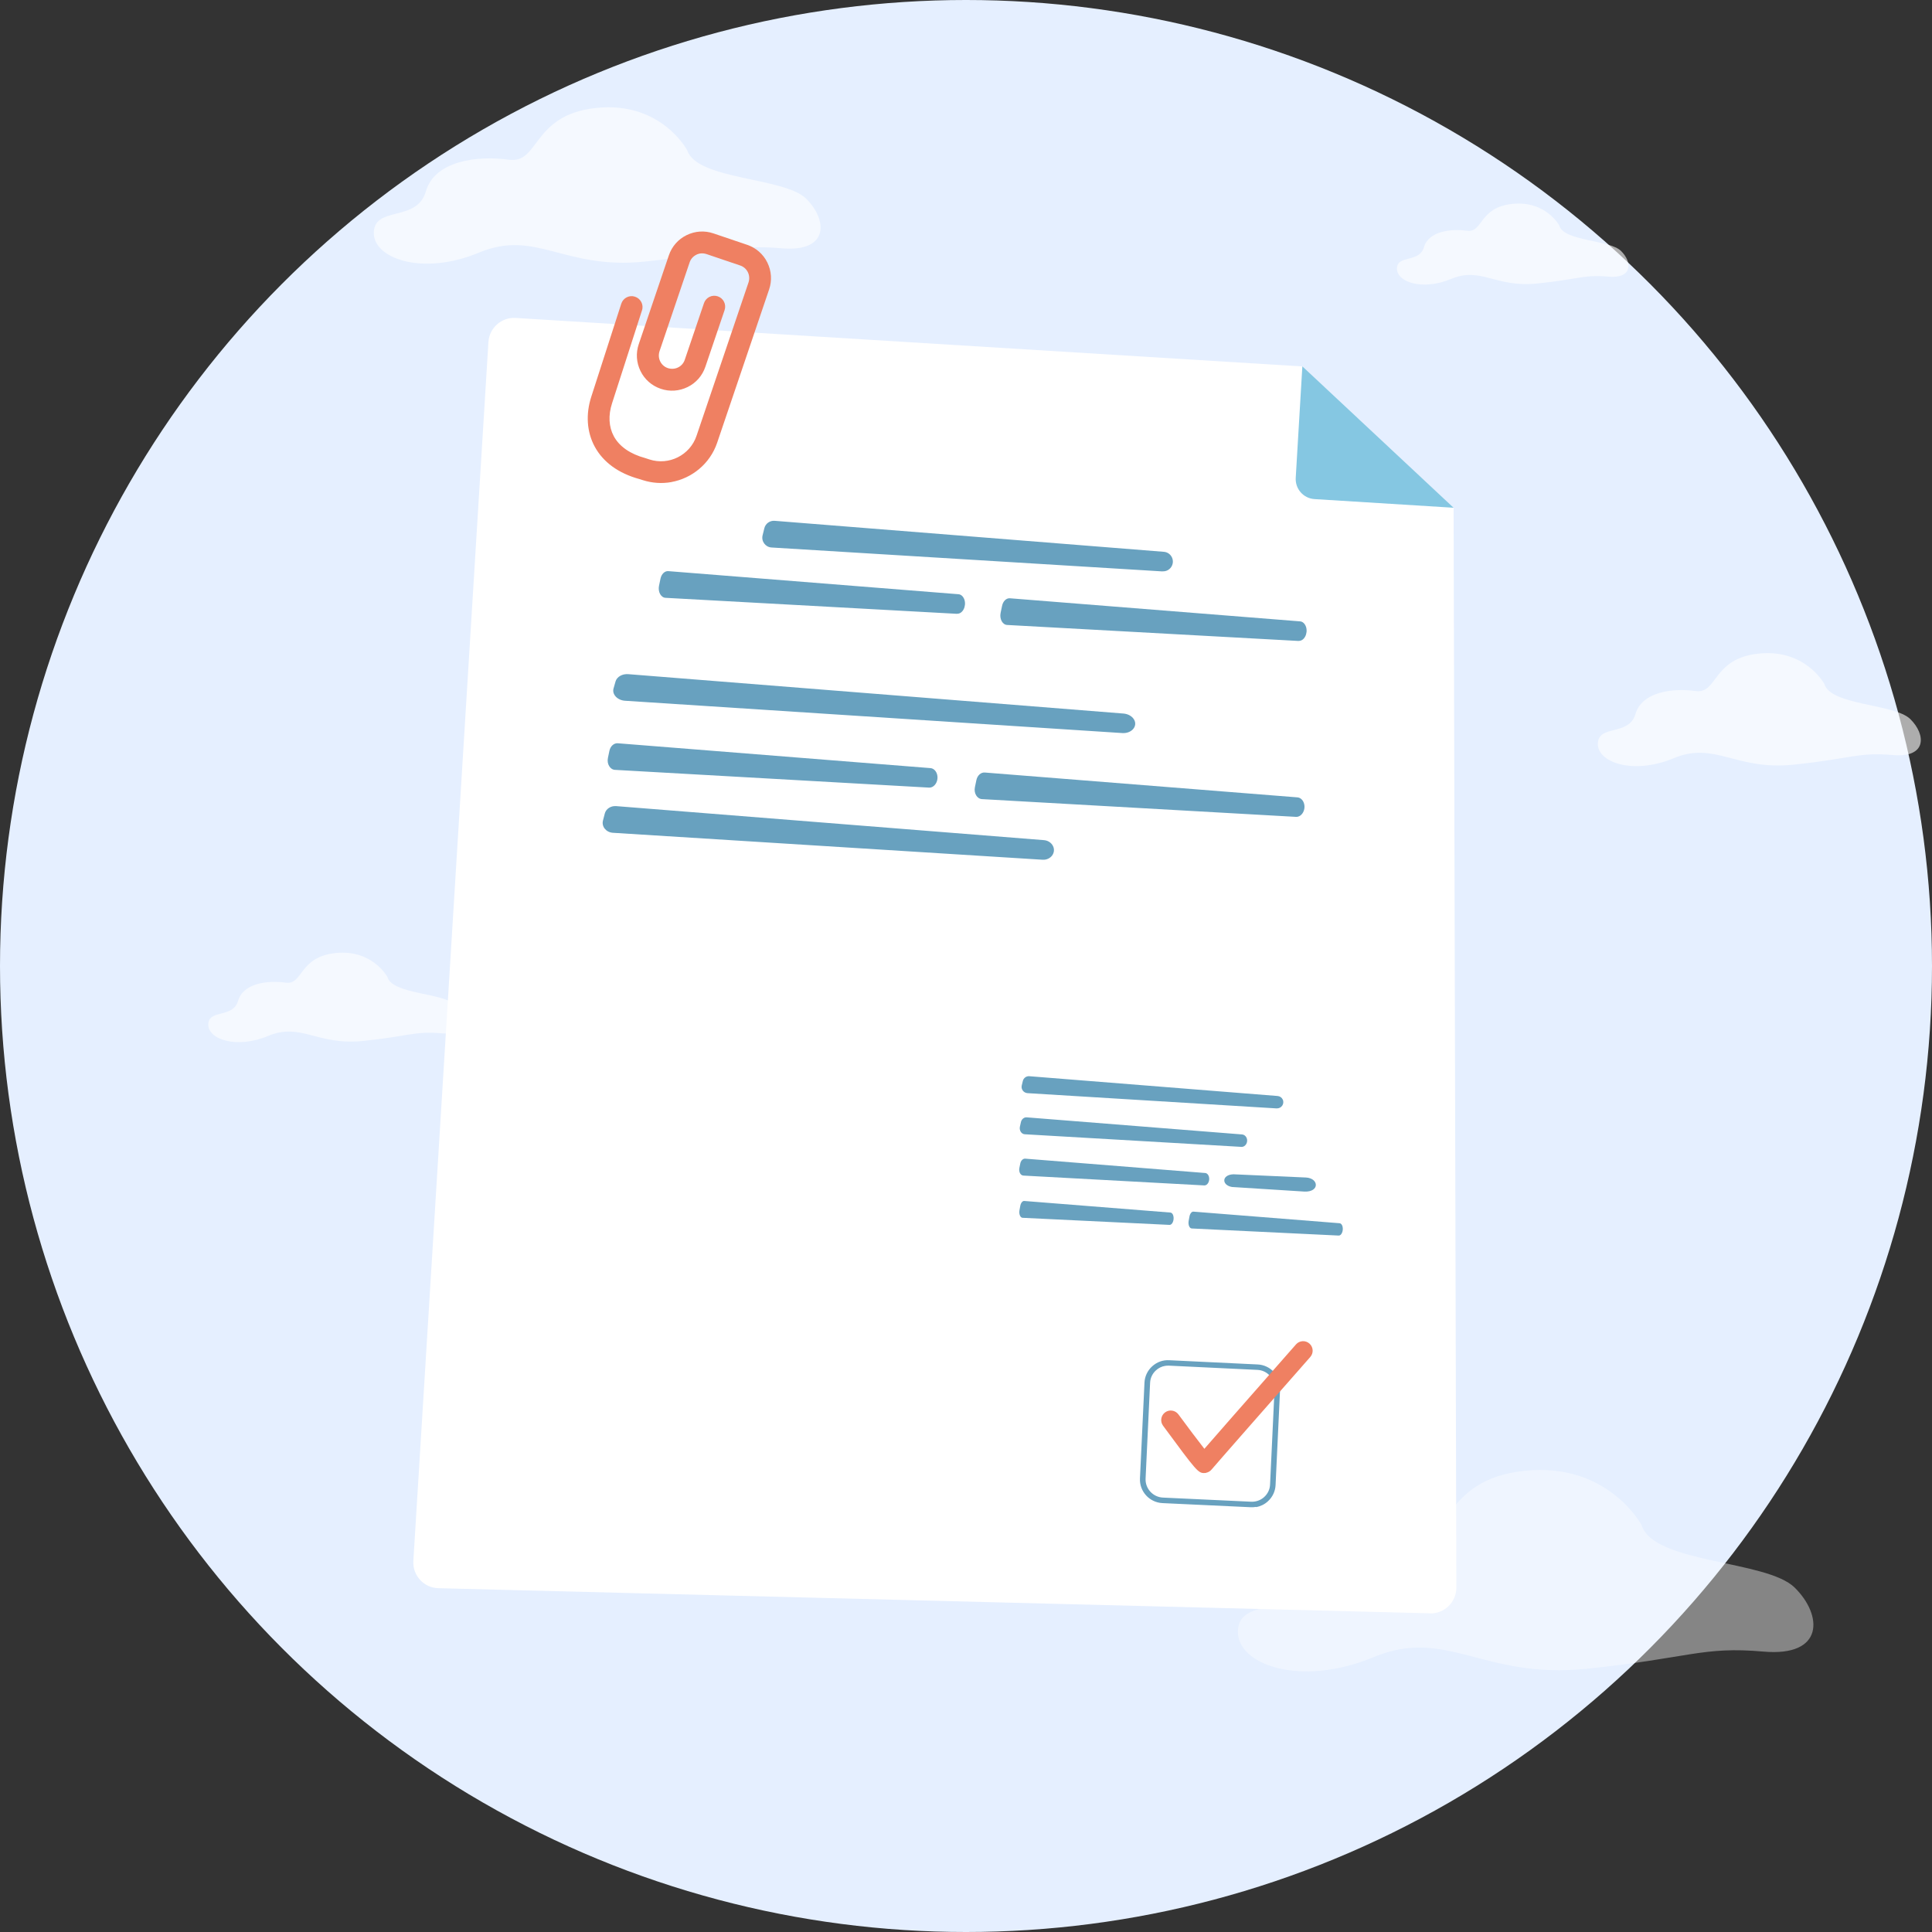<?xml version="1.0" encoding="UTF-8"?><svg id="Layer_2" xmlns="http://www.w3.org/2000/svg" viewBox="0 0 210 210"><rect x="0" y="0" width="210" height="210" fill="#333333" stroke="none"/><defs><style>.cls-1{fill:#68a1bf;}.cls-2{fill:#ef8062;}.cls-3{fill:#fff;}.cls-4{fill:#e5efff;}.cls-5{fill:#85c7e2;}.cls-6{opacity:.4;}.cls-7{opacity:.6;}</style></defs><g id="Content"><g><circle class="cls-4" cx="105" cy="105" r="105"/><g><g class="cls-6"><path class="cls-3" d="m178.44,165.78s-3.65-6.86-12.72-5.91c-9.06.95-7.92,7.86-12.25,7.25-4.33-.61-10.37.1-11.62,4.43-1.26,4.33-7.11,2.01-7.29,5.69-.18,3.68,6.76,6.2,14.72,2.89,7.96-3.32,11.9,2.41,23.13,1.26,11.22-1.15,12.6-2.46,19.26-1.87,6.65.59,6.45-3.97,3.4-6.96-3.05-3-15.29-2.59-16.63-6.76Z"/></g><g class="cls-7"><path class="cls-3" d="m169.51,24.54s-1.47-2.76-5.12-2.38c-3.65.38-3.19,3.16-4.93,2.92-1.74-.24-4.17.04-4.68,1.78-.51,1.74-2.86.81-2.94,2.29-.07,1.48,2.72,2.5,5.92,1.16,3.21-1.34,4.79.97,9.31.51,4.52-.46,5.07-.99,7.75-.75,2.68.24,2.6-1.6,1.37-2.8-1.23-1.21-6.16-1.04-6.69-2.72Z"/></g><g class="cls-7"><path class="cls-3" d="m42.13,106.22s-1.62-3.05-5.65-2.63c-4.03.42-3.52,3.49-5.44,3.22-1.92-.27-4.61.04-5.16,1.97-.56,1.93-3.16.89-3.24,2.53-.08,1.63,3,2.76,6.54,1.28,3.54-1.47,5.29,1.07,10.27.56,4.99-.51,5.6-1.09,8.55-.83,2.96.26,2.87-1.76,1.51-3.09-1.36-1.33-6.79-1.15-7.39-3Z"/></g><g class="cls-7"><path class="cls-3" d="m74.69,16.32s-2.83-5.33-9.87-4.59c-7.04.74-6.15,6.1-9.51,5.63-3.36-.47-8.05.08-9.02,3.44-.97,3.37-5.52,1.56-5.66,4.42-.14,2.85,5.25,4.82,11.43,2.24,6.18-2.58,9.24,1.87,17.96.98,8.71-.89,9.78-1.91,14.95-1.45,5.17.45,5.01-3.08,2.64-5.41-2.37-2.33-11.87-2.01-12.91-5.25Z"/></g><g class="cls-7"><path class="cls-3" d="m198.31,74.36s-2.05-3.85-7.14-3.32c-5.09.53-4.45,4.41-6.87,4.07-2.43-.34-5.82.06-6.53,2.49-.7,2.43-3.99,1.13-4.09,3.19-.1,2.06,3.79,3.48,8.26,1.62,4.47-1.86,6.68,1.35,12.98.71,6.3-.65,7.07-1.38,10.81-1.05,3.74.33,3.62-2.23,1.91-3.91-1.71-1.68-8.58-1.46-9.33-3.79Z"/></g><g><g><path class="cls-3" d="m155.43,175.36l-107.78-2.73c-1.59-.04-2.82-1.39-2.72-2.97l8.16-132.48c.1-1.54,1.42-2.72,2.97-2.62l85.5,5.27,16.44,15.37.3,117.36c0,1.58-1.29,2.85-2.87,2.81Z"/><path class="cls-2" d="m72.98,52.4c-1.01.18-2.07.12-3.11-.21l-.38-.12c-2.26-.62-3.93-1.83-4.85-3.53-.86-1.59-.99-3.53-.36-5.45l3.25-10.08c.2-.62.87-.97,1.49-.76.62.2.97.87.76,1.49l-3.25,10.09c-.43,1.32-.36,2.57.19,3.59.6,1.11,1.78,1.93,3.41,2.37.02,0,.04.01.06.02l.4.13c2.11.69,4.41-.46,5.12-2.57l5.65-16.67c.12-.37.1-.76-.07-1.11-.17-.35-.47-.61-.83-.73l-3.66-1.24c-.37-.12-.76-.1-1.11.07-.35.17-.61.47-.73.83l-3.27,9.65c-.12.37-.1.76.07,1.11.17.35.47.61.83.73.37.12.76.1,1.11-.07.35-.17.61-.47.73-.83l2.09-6.16c.21-.62.88-.95,1.5-.74.62.21.95.88.74,1.5l-2.09,6.16c-.33.97-1.01,1.75-1.93,2.2-.92.45-1.95.52-2.92.19-.97-.33-1.75-1.01-2.2-1.93-.45-.92-.52-1.95-.19-2.92l3.27-9.65c.33-.97,1.01-1.75,1.93-2.2.92-.45,1.95-.52,2.92-.19l3.66,1.24c.97.33,1.75,1.01,2.2,1.93.45.92.52,1.95.19,2.92l-5.65,16.67c-.78,2.29-2.75,3.87-4.99,4.27Z"/><g><g><path class="cls-1" d="m121.98,79.68l-54.03-3.51c-.84-.05-1.45-.7-1.26-1.34l.22-.77c.15-.5.74-.84,1.4-.78l53.81,4.28c.49.04.92.28,1.14.64h0c.44.74-.26,1.55-1.28,1.48Z"/><path class="cls-1" d="m100.98,85.61l-34.14-1.93c-.53-.03-.9-.65-.76-1.3l.16-.77c.11-.51.49-.85.91-.82l33.98,2.7c.31.02.58.26.7.6h0c.26.72-.21,1.55-.85,1.52Z"/><path class="cls-1" d="m113.33,93.45l-46.72-2.93c-.73-.05-1.24-.68-1.07-1.33l.2-.77c.13-.5.65-.84,1.22-.8l46.51,3.7c.42.03.8.27.98.63h0c.37.73-.24,1.55-1.12,1.5Z"/><path class="cls-1" d="m140.87,88.79l-34.14-1.93c-.53-.03-.9-.65-.76-1.3l.16-.77c.11-.51.49-.85.91-.82l33.98,2.7c.31.02.58.26.7.6h0c.26.72-.21,1.55-.85,1.52Z"/></g><g><path class="cls-1" d="m126.36,62.11l-42.5-2.6c-.66-.04-1.13-.67-.97-1.32l.19-.77c.12-.51.6-.85,1.12-.81l42.31,3.37c.39.03.72.27.88.62h0c.33.73-.23,1.55-1.03,1.5Z"/><path class="cls-1" d="m104.03,66.72l-31.7-1.74c-.49-.03-.83-.65-.7-1.3l.16-.77c.1-.51.46-.86.85-.83l31.54,2.51c.29.02.53.25.65.6h0c.23.72-.2,1.55-.8,1.52Z"/><path class="cls-1" d="m141.16,69.67l-31.7-1.74c-.49-.03-.83-.65-.7-1.3l.16-.77c.1-.51.46-.86.85-.83l31.54,2.51c.29.02.53.25.65.6h0c.23.72-.2,1.55-.8,1.52Z"/></g></g></g><g><path class="cls-1" d="m136.54,163.79c-.19.03-.38.05-.58.04l-9.61-.45c-1.41-.07-2.51-1.27-2.44-2.68l.49-10.41c.03-.68.33-1.32.84-1.78.51-.46,1.16-.7,1.85-.66l9.61.46c.68.03,1.32.33,1.78.84.46.51.7,1.16.66,1.85l-.49,10.41c-.03.68-.33,1.32-.84,1.78-.36.33-.8.54-1.27.63Zm-9.92-15.32c-.36.06-.7.23-.97.48-.39.35-.62.84-.64,1.36l-.49,10.41c-.05,1.08.79,2,1.87,2.06l9.61.45c.52.02,1.03-.16,1.41-.51.39-.35.62-.84.64-1.36l.49-10.41c.03-.52-.16-1.03-.51-1.41-.35-.39-.84-.62-1.36-.64l-9.61-.46c-.15,0-.3,0-.44.03Z"/><path class="cls-2" d="m131.08,160.1s-.08.01-.12.01c-.72.04-.86-.15-4.54-5.14-.34-.46-.24-1.11.22-1.45.46-.34,1.11-.24,1.45.22,1.01,1.37,2.12,2.85,2.82,3.74,1.14-1.32,3.79-4.33,9.96-11.35.38-.43,1.03-.47,1.46-.09.43.38.47,1.03.09,1.46-4.11,4.67-10.32,11.74-10.69,12.19-.16.21-.39.35-.65.4Z"/></g><g><path class="cls-1" d="m138.78,120.48l-27.1-1.66c-.42-.03-.72-.43-.62-.84l.12-.49c.08-.32.38-.54.71-.51l26.98,2.15c.25.02.46.17.56.39h0c.21.46-.15.99-.66.95Z"/><path class="cls-1" d="m134.93,124.66l-23.54-1.37c-.37-.02-.62-.42-.53-.83l.11-.49c.07-.32.34-.54.62-.52l23.43,1.86c.21.02.4.17.49.39h0c.18.46-.14.99-.58.96Z"/><path class="cls-1" d="m130.9,128.85l-19.67-1.07c-.31-.02-.51-.41-.43-.82l.1-.49c.06-.32.29-.54.53-.53l19.57,1.56c.18.01.33.16.4.38h0c.14.46-.13.99-.5.97Z"/><path class="cls-1" d="m127.12,133.14l-15.97-.77c-.25-.01-.41-.4-.34-.81l.09-.49c.06-.32.24-.55.44-.53l15.88,1.26c.14.01.27.15.32.37h0c.11.46-.12.99-.42.97Z"/><path class="cls-1" d="m145.51,134.3l-15.97-.77c-.25-.01-.41-.4-.34-.81l.09-.49c.06-.32.24-.55.44-.53l15.88,1.26c.14.01.27.15.32.37h0c.11.46-.12.99-.42.97Z"/><path class="cls-1" d="m141.8,129.52l-7.89-.5c-1.15-.2-1.13-1.34.17-1.38l7.87.35c1.42.08,1.5,1.59-.15,1.53Z"/></g><path class="cls-5" d="m141.56,39.82l-.72,12.12c-.07,1.2.84,2.24,2.05,2.31l15.11.94-16.44-15.37Z"/></g></g></g></g></svg>